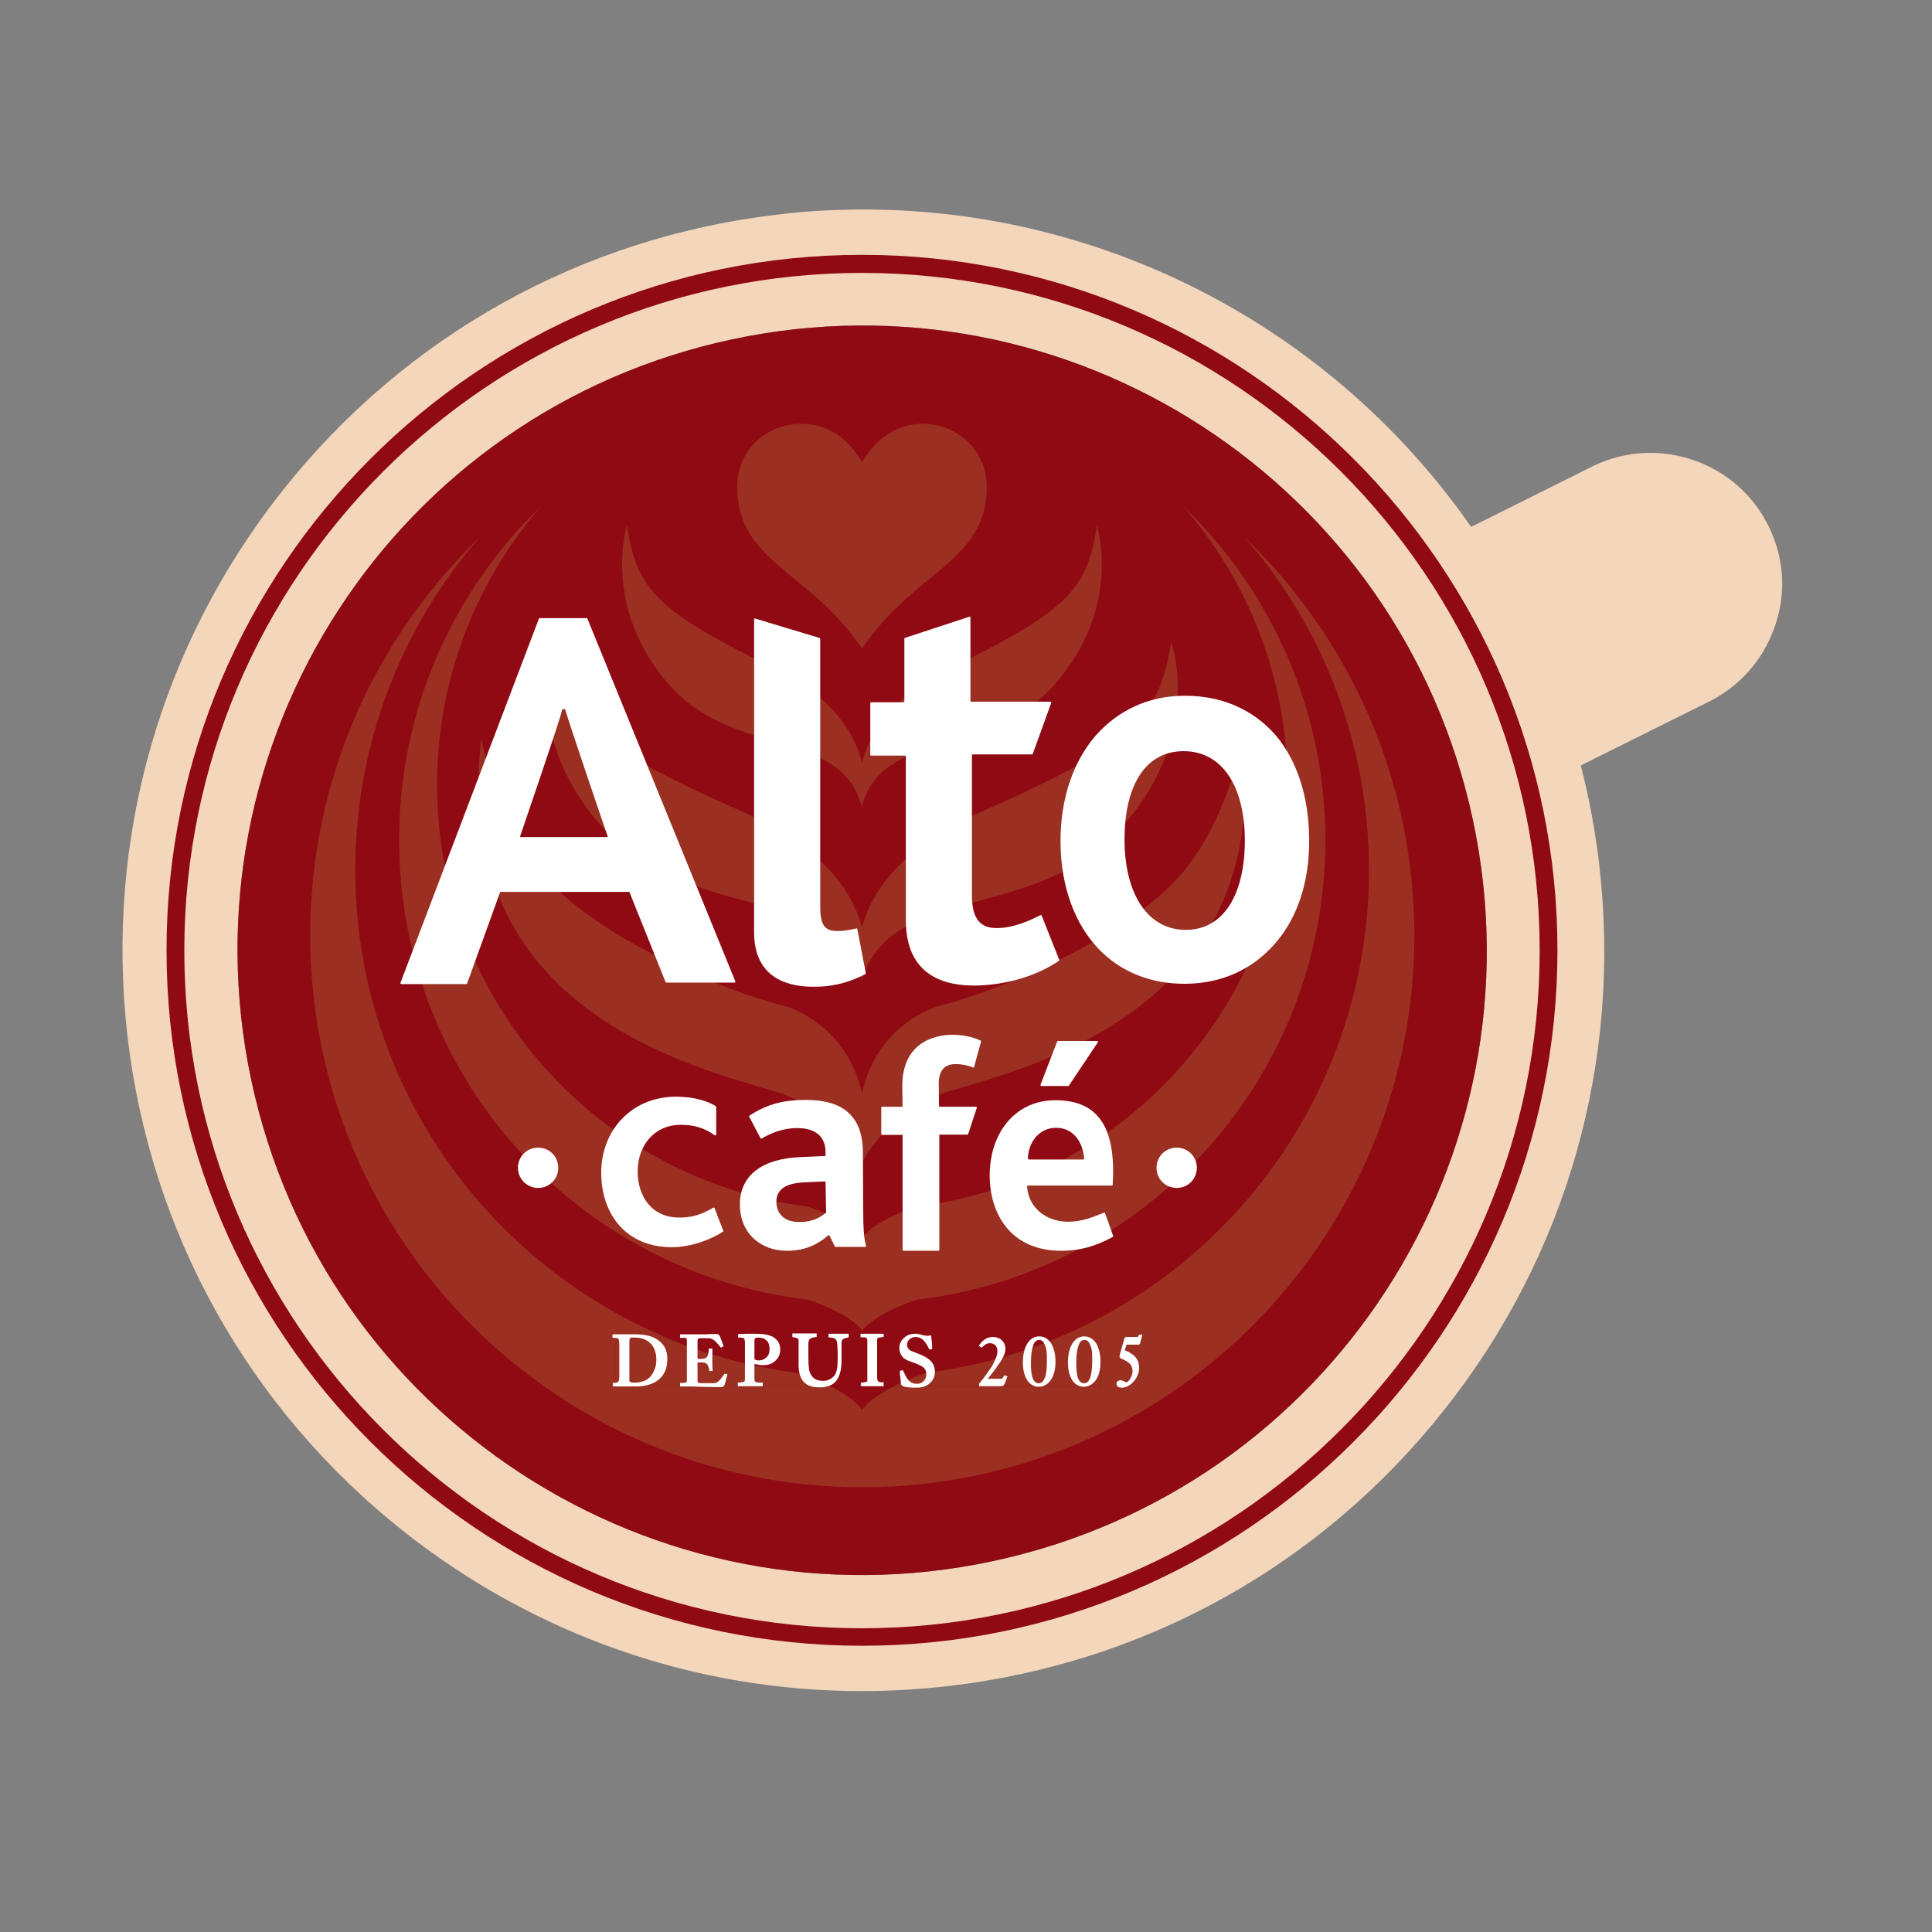 <?xml version="1.0" encoding="utf-8"?>
<!-- Generator: Adobe Illustrator 19.2.1, SVG Export Plug-In . SVG Version: 6.00 Build 0)  -->
<svg version="1.1" id="layer" xmlns="http://www.w3.org/2000/svg" xmlns:xlink="http://www.w3.org/1999/xlink" x="0px" y="0px"
	 viewBox="0 0 652 652" style="enable-background:new 0 0 652 652;" xml:space="preserve">
<rect x="0" y="0" width="652" height="652" fill="#808080" stroke="none"/>
<style type="text/css">
	.st0{fill:#F4D6BB;}
	.st1{fill:#900A13;}
	.st2{fill:#9B2F21;}
	.st3{clip-path:url(#SVGID_2_);fill:#9B2F21;}
	.st4{fill:#FFFFFF;}
</style>
<path class="st0" d="M597.2,178.3l-0.6-1.2l0,0c-5.1-10.1-13.8-17.8-24.5-21.6c-11.1-4-23.1-3.5-33.9,1.5l-41.7,20.8l-0.6-0.8
	C449.1,110.4,372.7,70.7,291.5,70.7c-9.6,0-19.3,0.5-28.9,1.7c-66.3,7.7-125.7,40.8-167.2,93.1c-41.4,52.3-60,117.7-52.4,184
	c7.7,66.3,40.8,125.7,93.1,167.2c44.6,35.3,98.7,54,154.7,54c9.7,0,19.5-0.6,29.3-1.7c66.3-7.7,125.7-40.7,167.2-93.1
	c41.5-52.3,60.1-117.7,52.4-184.1c-1.3-11.1-3.3-22-6-32.6l-0.2-0.9l42.4-21.1c10.7-5.1,18.8-14,22.8-25.1
	C602.8,201.1,602.3,189.1,597.2,178.3 M334.8,526.9c-113.9,24.2-225.8-48.5-250-162.4c-24.2-113.9,48.5-225.8,162.4-250
	C361,90.3,472.9,163,497.1,276.9C521.3,390.8,448.7,502.7,334.8,526.9"/>
<path class="st1" d="M334.8,526.9c-113.9,24.2-225.8-48.5-250-162.4c-24.2-113.9,48.5-225.8,162.4-250
	C361,90.3,472.9,163,497.1,276.9C521.3,390.8,448.7,502.7,334.8,526.9"/>
<path class="st1" d="M290.9,555.4c-129.4,0-234.7-105.3-234.7-234.7C56.2,191.3,161.5,86,290.9,86c129.4,0,234.7,105.3,234.7,234.7
	C525.6,450.1,420.3,555.4,290.9,555.4 M290.9,92.1c-126.1,0-228.7,102.6-228.7,228.7c0,126.1,102.6,228.7,228.7,228.7
	c126.1,0,228.7-102.6,228.7-228.7C519.6,194.6,417,92.1,290.9,92.1"/>
<g>
	<path class="st2" d="M420.1,181.4c26.1,30,41.9,69.3,41.9,112.2c0,71-43.3,132-104.9,157.8h14.4v16.3H302c-4.2,2.1-8.6,4.8-11,8.1
		c-2.5-3.2-6.8-6-11-8.1h-72.2v-16.3h17.1c-61.7-25.9-105-86.8-105-157.8c0-42.9,15.8-82.1,41.9-112.2
		c-35.2,33.9-57.1,81.5-57.1,134.2c0,102.9,83.4,186.3,186.3,186.3c102.6,0,185.8-82.9,186.3-185.4v-1.8
		C477,262.3,455.1,215.1,420.1,181.4"/>
</g>
<g>
	<defs>
		<path id="SVGID_1_" d="M207.7,451.4v16.3h72.2c-5.7-2.8-11-4.4-11-4.4c-15.4-2-30.2-6-44.1-11.8H207.7z M357.1,451.4
			c-13.9,5.8-28.7,9.9-44.1,11.8h0c0,0-5.3,1.6-11,4.4h69.5v-16.3H357.1z"/>
	</defs>
	<clipPath id="SVGID_2_">
		<use xlink:href="#SVGID_1_"  style="overflow:visible;"/>
	</clipPath>
	<rect x="207.7" y="451.4" class="st3" width="163.7" height="16.3"/>
</g>
<g>
	<path class="st2" d="M399.3,170.8c21.9,25.2,35.2,58.1,35.2,94.1c0,73-54.5,133.3-125,142.3c0,0-13.7,4.1-18.5,10.5
		c-4.8-6.3-18.5-10.5-18.5-10.5h0c-70.5-9.1-125-69.3-125-142.3c0-36,13.3-68.9,35.1-94.1c-29.5,28.4-47.9,68.4-47.9,112.6
		c0,80.1,60.2,146.1,137.9,155.2h-0.1c0,0,13.7,4.1,18.5,10.5c4.8-6.3,18.5-10.5,18.5-10.5h-0.1c77.6-9.1,137.9-75.1,137.9-155.2
		C447.2,239.2,428.8,199.3,399.3,170.8"/>
	<path class="st2" d="M419.3,249.3c0,0-5.4,30.9-24,49.3c-20.2,20.1-59.2,36.1-78.8,41c0,0-20.6,5.7-25.6,29.5
		c-5.1-23.8-25.7-29.5-25.7-29.5c-19.6-4.8-58.6-20.8-78.8-41c-18.5-18.4-24-49.3-24-49.3c-10.7,92.1,72.6,110.9,99.6,119.2
		c20.2,6.2,28.8,24.1,28.8,24.1s8.5-17.9,28.8-24.1C346.7,360.2,430,341.4,419.3,249.3"/>
	<path class="st2" d="M395.3,216.7c-4.2,24.3-10.7,33.8-63.6,57c-28.1,12.3-37.8,27.7-40.8,39.4c-3-11.7-12.7-27.1-40.8-39.4
		c-52.8-23.1-59.4-32.7-63.6-57c0,0-11.5,32.8,18.6,64.4c28.6,29.9,76.6,17.6,85.7,49.4l0.1,0.2v0v0l0.1-0.2
		c9.2-31.8,57.2-19.5,85.7-49.4C406.9,249.5,395.3,216.7,395.3,216.7"/>
	<path class="st2" d="M370.2,177.3c-3.2,20.3-8.2,28.2-48.3,47.5c-21.4,10.3-28.8,23.1-31,32.8c-2.2-9.7-9.6-22.6-31-32.8
		c-40.1-19.3-45.2-27.3-48.3-47.5c0,0-8.8,27.3,14.1,53.7c21.7,24.9,58.2,14.7,65.1,41.2l0,0.2l0-0.2c7-26.5,43.4-16.3,65.1-41.2
		C379,204.7,370.2,177.3,370.2,177.3"/>
	<path class="st2" d="M311.7,143h-0.5c-7.5,0.1-15.3,4.1-20.3,13.1c-4.9-9-12.7-13-20.2-13.1h-0.7c-11,0.2-21.2,8.5-21.2,21.3
		c0,25.6,24.5,28.3,42.1,54.6c17.6-26.3,42.1-29.1,42.1-54.6C333,151.5,322.7,143.2,311.7,143"/>
</g>
<g>
	<path class="st4" d="M190.7,239.3h-0.9c-1,4.3-13.3,40-14.3,43l0.2,0.2h29.2l0.2-0.2C204,279.3,191.8,243.3,190.7,239.3
		 M224.6,331.4L212.4,301h-43.6l-11.2,31l-0.2,0.1h-22.1l-0.2-0.3l46.8-123.1l0.2-0.1H198l0.2,0.1l50,122.6l-0.2,0.3h-23.2
		L224.6,331.4"/>
	<path class="st4" d="M274.9,333c-14.7,0.1-20.3-7.6-20.4-17.9V208.9l0.2-0.2l21.9,6.6l0.2,0.2v90.3c0,6.1,1.3,8.5,6,8.4
		c1.5,0,3.3-0.2,6.3-0.9l0.2,0.1l2.9,15.1l-0.1,0.2C285.6,332.1,279.9,333,274.9,333"/>
	<path class="st4" d="M329.1,332.6c-17.1,0.1-23.3-9.1-23.4-21.8v-55.6l-0.2-0.2h-11.6l-0.2-0.2v-17.6l0.2-0.2H305l0.2-0.2v-21.3
		l0.1-0.2l21.9-7.2l0.3,0.2v28.3l0.2,0.2h26.9l0.2,0.3l-6.3,17.4l-0.2,0.1h-20.1l-0.2,0.2v47.8c0.1,7.3,2.7,10.7,8.5,10.6
		c5.5,0,11.2-2.6,14.7-4.4l0.3,0.1l6,15.1l-0.1,0.2C348.9,330.1,337.8,332.5,329.1,332.6"/>
	<path class="st4" d="M399.3,253.5c-13.5,0.1-19.9,12.8-19.8,30.1c0.1,18.1,7.8,30.3,20.8,30.2c13.3-0.1,19.9-13,19.8-30.5
		C420,265.3,412.4,253.4,399.3,253.5 M430.3,318.4c-7.4,8.5-17.6,13.5-30.2,13.6c-11.7,0.1-21.7-4-29-11.4
		c-8.4-8.6-13.1-21.4-13.2-36.3c-0.1-14.6,4.2-27.2,11.9-36.1c7.4-8.3,17.4-13.3,29.7-13.4c12.9-0.1,23.4,4.7,30.9,13.2
		c7.3,8.6,11.3,20.8,11.4,35C442,297.1,438,309.7,430.3,318.4"/>
	<path class="st4" d="M227,420.9c-15.8,0.1-24-11.2-24.1-24.9c-0.1-14.8,10.5-25.8,25-25.9c6.5,0,10.9,1.5,13.7,3.2l0.1,0.1v9.6
		l-0.4,0.2c-3.3-2.4-7-3.7-11.9-3.6c-8.3,0.1-14.2,6.7-14.2,15.7c0,8.3,4.6,15.7,14.3,15.6c4.5,0,8-1.4,11.3-3.4l0.3,0.1l3,7.8
		l0,0.2C240.1,418.2,233.6,420.8,227,420.9"/>
	<path class="st4" d="M278.6,398.9l-0.2-0.2l-6.8,0.3c-6.7,0.3-9.6,2.5-9.6,6.7c0.1,4,2.8,6.8,8,6.7c4.3,0,7-1.7,8.7-3.1l0.1-0.1
		L278.6,398.9z M281.8,420.8l-1.9-3.9l-0.3-0.1c-3.1,2.8-7.5,5.3-13.9,5.3c-8.9,0.1-16-5.9-16-15.5c-0.1-10.1,7.8-15.6,20.3-16.1
		l8.6-0.4l0-1.2c0-6-4.2-8.2-9.6-8.2c-4.9,0-9,1.8-12.1,3.6l-0.2-0.1l-3.9-7.4l0-0.2c6.4-4.3,12.4-5.4,18.9-5.4
		c12-0.1,19.4,4.8,19.5,17.5l0.1,19.2c0,6.8,0.3,10.4,1,12.7l-0.1,0.2h-10.1L281.8,420.8"/>
	<path class="st4" d="M328.7,360.2l-0.2,0.1c-1.9-0.8-4-1.2-6-1.2c-3.9,0-5.7,2.4-5.7,6.6l0.1,7.6l0.2,0.2h12.4l0.2,0.2l-3,9.1
		l-0.2,0.1h-9.5v39l-0.2,0.2h-12l-0.2-0.2V383h-7l-0.2-0.2v-9.1l0.2-0.2h6.8l0.2-0.2l-0.1-6.6c-0.1-14.4,10.2-17.5,17.1-17.5
		c2.5,0,6.3,0.5,9.4,2l0.1,0.2L328.7,360.2z"/>
	<path class="st4" d="M360.5,366.5h-9.2l-0.2-0.3l5.7-14.8l0.2-0.1h13.4l0.2,0.3l-9.9,14.8L360.5,366.5 M356.4,380.6
		c-5.9,0-9.5,5.2-9.5,10.5l0.2,0.2h18.6l0.2-0.2C365.5,385.9,362.6,380.6,356.4,380.6 M346.8,400.1l-0.2,0.2c0.4,7.1,6.3,12,13.8,12
		c4.6,0,7.8-1.3,12.3-3.1l0.2,0.1l2.8,7.9l-0.1,0.2c-6.2,3.4-11.6,4.7-17.3,4.7c-17,0.1-24.2-12.2-24.3-25.2
		c-0.1-13.9,8-25.4,21.9-25.6c14.8-0.1,20.8,9.2,19.6,28.6l-0.2,0.2H346.8z"/>
	<path class="st4" d="M174.8,394.1c0-3.8,3-6.8,6.8-6.8c3.8,0,6.8,3,6.8,6.8c0,3.8-3,6.8-6.8,6.8
		C177.9,400.9,174.8,397.9,174.8,394.1"/>
	<path class="st4" d="M390.3,394.1c0-3.8,3-6.8,6.8-6.8c3.8,0,6.8,3,6.8,6.8c0,3.8-3,6.8-6.8,6.8
		C393.3,400.9,390.3,397.9,390.3,394.1"/>
</g>
<g>
	<path class="st4" d="M225.2,458.6c0,3-0.9,5.3-2.8,6.9c-1.9,1.6-4.5,2.4-8,2.4h-7.6v-1.2c1,0,1.6-0.1,1.8-0.4
		c0.1-0.1,0.2-0.3,0.3-0.6c0-0.3,0.1-0.7,0.1-1.3v-10.6c0-1-0.1-1.7-0.3-2c-0.2-0.2-0.7-0.3-1.5-0.3h-0.5v-1.2h7.9
		c3.3,0,6,0.7,7.8,2.2C224.3,453.9,225.2,455.9,225.2,458.6z M221.5,458.9c0-2.3-0.7-4.2-1.9-5.5c-1.3-1.3-3.1-2-5.5-2
		c-0.4,0-0.7,0-0.9,0c-0.2,0-0.4,0.1-0.5,0.2c-0.2,0.1-0.3,0.5-0.3,1.1V465c0,0.5,0,0.9,0,1c0,0.1,0.1,0.2,0.2,0.3
		c0.2,0.2,0.7,0.3,1.4,0.3c1,0,1.9-0.1,2.5-0.3c0.7-0.2,1.3-0.4,1.9-0.8c1-0.7,1.8-1.6,2.2-2.7C221.2,461.7,221.5,460.4,221.5,458.9
		z"/>
	<path class="st4" d="M245.5,463.7l-0.7,2.7c-0.1,0.5-0.2,0.8-0.3,0.9c0,0.1-0.1,0.3-0.2,0.4c-0.1,0.1-0.2,0.2-0.4,0.3
		c-0.2,0.1-0.5,0.1-0.8,0.1l-0.3,0l-2.2,0l-4.4-0.1l-2.5-0.1h-4.2v-1.2c0.4,0,0.8,0,1.1,0c0.3,0,0.5-0.1,0.7-0.1
		c0.2,0,0.3-0.1,0.4-0.2c0,0,0.1-0.2,0.1-0.5c0-0.3,0-0.8,0-1.6v-11.6c0-0.6-0.1-1-0.2-1.1c-0.1-0.1-0.3-0.1-0.6-0.1
		c-0.3,0-0.8,0-1.5,0v-1.2h6c0.9,0,1.6,0,2.2,0c2.2-0.1,3.4-0.1,3.5-0.1l0.5,0c0.4,0,0.6,0.1,0.8,0.2c0.2,0.1,0.4,0.4,0.5,0.7
		l1.2,3.2l-0.9,0.5c-1.2-1.5-2.1-2.4-2.6-2.7c-0.5-0.3-1.1-0.5-1.8-0.5H237c-0.4,0-0.7,0-0.9,0c-0.2,0-0.3,0.1-0.4,0.1
		c-0.1,0.1-0.2,0.3-0.3,0.6v5.8c0,0.3,0,0.4,0,0.5c0,0,0.2,0,0.4,0h0.8c0.9,0,1.5-0.2,1.9-0.6c0.2-0.2,0.4-0.6,0.5-1.1
		c0.1-0.5,0.2-1.1,0.2-1.8h1.2v4l0,1.7l0.1,1.9h-1.1c-0.2-1.3-0.5-2.1-0.9-2.4c-0.3-0.4-0.9-0.5-1.6-0.5h-1.3c-0.1,0-0.1,0-0.2,0
		c0,0,0,0,0,0l0,0.3v5.8c0,0.3,0.1,0.6,0.2,0.7c0.1,0.1,0.7,0.2,1.6,0.2h0.2h0.4h3c0.6,0,1.1-0.2,1.5-0.5c0.5-0.4,1.2-1.2,2.2-2.7
		L245.5,463.7z"/>
	<path class="st4" d="M263.3,455.4c0,1.5-0.5,2.8-1.6,3.8c-1.1,1-2.4,1.5-4.1,1.5c-0.3,0-0.5,0-0.8,0c-0.3,0-0.4-0.1-0.6-0.1
		l-1.6-0.3v4.8c0,0.7,0.1,1.1,0.3,1.2c0.2,0.2,0.8,0.3,1.8,0.3h0.7v1.2l-2.7,0l-1.5,0l-3.7,0h-0.5v-1.2c0.4,0,0.8,0,1-0.1
		c0.3,0,0.5-0.1,0.8-0.1c0.2,0,0.4-0.1,0.4-0.2c0.1,0,0.1-0.2,0.2-0.6c0-0.3,0-1,0-2V463v-9.9c0-0.6-0.1-1.1-0.3-1.4
		c-0.3-0.2-0.7-0.3-1.4-0.3h-0.6v-1.2l3.2-0.1l1.9,0c1.9,0,3.4,0.1,4.4,0.3c1,0.2,1.8,0.5,2.5,0.9c0.7,0.5,1.3,1.1,1.7,1.8
		C263.1,453.8,263.3,454.5,263.3,455.4z M259.7,455.2c0-1.2-0.3-2.2-1-2.8c-0.7-0.7-1.6-1-2.8-1c-0.5,0-0.9,0.1-1,0.2
		c-0.2,0.2-0.3,0.5-0.3,0.9v6.2l0.6,0.3c0.2,0,0.4,0.1,0.5,0.1c0.1,0,0.2,0,0.4,0c1.1,0,1.9-0.4,2.6-1.1
		C259.4,457.4,259.7,456.5,259.7,455.2z"/>
	<path class="st4" d="M286.2,451.4c-0.7,0.1-1.2,0.2-1.5,0.4c-0.3,0.2-0.5,0.4-0.6,0.6c-0.1,0.1-0.1,0.3-0.1,0.6l0,2.5v3.5
		c0,3.2-0.6,5.5-1.8,7c-1.2,1.5-3.1,2.2-5.7,2.2c-2.4,0-4.2-0.6-5.3-1.9c-1.1-1.2-1.7-3.1-1.7-5.8v-7.2c0-0.5,0-0.8,0-1.1
		c-0.1-0.2-0.1-0.4-0.3-0.5c-0.2-0.2-0.8-0.3-1.8-0.5v-1.2h8.2v1.2c-1.1,0.1-1.8,0.3-2.1,0.5c-0.2,0.1-0.3,0.2-0.4,0.4
		c0,0.1-0.1,0.2-0.2,0.5c0,0.3-0.1,0.5-0.1,0.8c0,0.3,0,0.5,0,0.6l0,3.1v1c0,1.7,0.1,2.9,0.2,3.7c0.1,0.8,0.3,1.4,0.5,1.8
		c0.4,0.8,0.9,1.4,1.6,1.8c0.7,0.4,1.5,0.6,2.6,0.6c0.7,0,1.4-0.1,2.1-0.4c0.6-0.3,1.2-0.7,1.6-1.2c0.5-0.5,0.8-1.2,1-2.1
		c0.2-0.9,0.3-2.3,0.3-4.4c0-0.4,0-1,0-1.5c0-0.6-0.1-1.2-0.1-1.9c0-0.9-0.1-1.5-0.2-1.8c-0.1-0.5-0.4-0.8-0.7-1
		c-0.3-0.2-1-0.3-2.1-0.4v-1.2h6.8V451.4z"/>
	<path class="st4" d="M298.3,467.8h-7.8v-1.2c0.5,0,0.8,0,1.1-0.1c0.3-0.1,0.5-0.1,0.6-0.1c0.3-0.1,0.4-0.1,0.5-0.2c0,0,0-0.1,0-0.3
		l0-1.6v-11.8c0-0.5-0.1-0.8-0.3-1c-0.2-0.2-0.7-0.2-1.5-0.2h-0.5v-1.2h7.8v1.1c-1,0.1-1.7,0.2-1.9,0.3c-0.2,0.1-0.3,0.3-0.3,0.6
		v12.2c0,1,0.1,1.6,0.3,1.8c0.2,0.2,0.6,0.4,1.1,0.4l0.2,0h0.6V467.8z"/>
	<path class="st4" d="M315.5,462.8c0,1.6-0.5,2.9-1.6,3.9c-1.1,1-2.5,1.6-4.3,1.6c-0.8,0-1.3,0-1.6,0c-0.3,0-0.7-0.1-1.3-0.1
		c-1-0.1-1.6-0.3-2-0.4c-0.2-0.1-0.3-0.2-0.5-0.4c-0.1-0.2-0.2-0.5-0.2-0.8l-0.1-1.3l-0.1-0.8c-0.1-0.3-0.1-0.6-0.1-0.9
		c0-0.3,0-0.6,0-1l1-0.2c0.8,1.8,1.5,3.1,2.2,3.7c0.7,0.6,1.5,0.9,2.5,0.9c1,0,1.7-0.3,2.3-0.9c0.6-0.6,0.9-1.4,0.9-2.3
		c0-0.8-0.2-1.5-0.7-2.1c-0.5-0.5-1.6-1.1-3.2-1.7l-0.6-0.2c-0.6-0.2-1.1-0.4-1.6-0.6c-0.5-0.2-0.8-0.4-1.1-0.6
		c-0.3-0.2-0.6-0.4-0.8-0.7c-0.2-0.2-0.4-0.5-0.6-0.9c-0.3-0.6-0.5-1.3-0.5-2c0-1.4,0.5-2.6,1.6-3.5c1-1,2.3-1.4,3.8-1.4
		c0.3,0,0.7,0,1,0.1c0.3,0.1,0.8,0.2,1.3,0.3c0.3,0.1,0.6,0.2,1,0.2c0.3,0.1,0.7,0.1,0.9,0.1l0.3,0l0.8-0.2l0.3,2.5l0.1,2.2l-1,0.1
		c-0.7-1.6-1.5-2.7-2.2-3.3c-0.7-0.6-1.5-0.9-2.4-0.9c-0.9,0-1.5,0.3-2.1,0.8c-0.5,0.5-0.8,1.1-0.8,1.9c0,0.2,0,0.4,0.1,0.5
		c0,0.1,0.1,0.3,0.2,0.5c0.2,0.3,0.4,0.5,0.6,0.7c0.4,0.3,1.2,0.6,2.3,1l1,0.4c1.8,0.7,3.1,1.5,3.9,2.4
		C315,460.3,315.5,461.4,315.5,462.8z"/>
	<path class="st4" d="M340,464.5l-0.9,2.3L339,467c-0.1,0.2-0.2,0.4-0.4,0.6c-0.2,0.1-0.4,0.2-0.8,0.2h-7.4V467
		c1.1-1.4,2.1-2.6,2.9-3.8c0.8-1.1,1.5-2.1,1.9-3c0.9-1.7,1.4-3,1.4-4.1c0-0.9-0.2-1.6-0.7-2.1c-0.5-0.5-1.1-0.7-1.9-0.7
		c-0.4,0-0.9,0.1-1.2,0.3c-0.4,0.2-0.9,0.6-1.5,1.2l-1-0.6c0.4-0.6,0.7-1,1.1-1.4c0.4-0.4,0.8-0.7,1.1-0.9c0.8-0.5,1.7-0.7,2.6-0.7
		c1.2,0,2.2,0.4,3,1.1c0.4,0.4,0.7,0.8,0.9,1.3c0.2,0.5,0.3,1,0.3,1.6c0,0.8-0.2,1.6-0.7,2.6c-0.2,0.5-0.6,1.1-1,1.8
		c-0.5,0.7-1.1,1.6-1.9,2.7l-1.7,2.2c-0.6,0.7-0.9,1.1-0.9,1.1c0-0.1,0-0.1,0-0.2c0,0,0-0.1,0-0.1l0.7,0h3.7c0.4,0,0.6,0,0.7-0.1
		c0.1-0.1,0.2-0.2,0.4-0.5c0.1-0.2,0.2-0.4,0.3-0.6L340,464.5z"/>
	<path class="st4" d="M356.2,459.5c0,2.6-0.5,4.6-1.5,6.1c-1.1,1.6-2.5,2.4-4.2,2.4c-1.6,0-2.9-0.8-3.9-2.3
		c-0.9-1.5-1.4-3.4-1.4-5.9c0-2.6,0.5-4.8,1.5-6.4c1-1.6,2.3-2.4,4-2.4c1.7,0,3,0.8,4,2.3C355.7,455,356.2,457.1,356.2,459.5z
		 M353.3,459.2c0-1.2,0-2.2-0.1-3.1c-0.1-0.9-0.3-1.6-0.6-2.2c-0.4-1.1-1-1.7-1.9-1.7c-0.9,0-1.6,0.6-2,1.8c-0.5,1.3-0.8,3.3-0.8,6
		c0,2.4,0.2,4.2,0.7,5.3c0.4,1,1.1,1.5,2,1.5c0.9,0,1.5-0.6,2-1.8C353.1,463.8,353.3,461.9,353.3,459.2z"/>
	<path class="st4" d="M371.4,459.5c0,2.6-0.5,4.6-1.5,6.1c-1.1,1.6-2.5,2.4-4.2,2.4c-1.6,0-2.9-0.8-3.9-2.3
		c-0.9-1.5-1.4-3.4-1.4-5.9c0-2.6,0.5-4.8,1.5-6.4c1-1.6,2.3-2.4,4-2.4c1.7,0,3,0.8,4,2.3C370.9,455,371.4,457.1,371.4,459.5z
		 M368.6,459.2c0-1.2,0-2.2-0.1-3.1c-0.1-0.9-0.3-1.6-0.6-2.2c-0.4-1.1-1-1.7-1.9-1.7c-0.9,0-1.6,0.6-2,1.8c-0.5,1.3-0.8,3.3-0.8,6
		c0,2.4,0.2,4.2,0.7,5.3c0.4,1,1.1,1.5,2,1.5c0.9,0,1.5-0.6,2-1.8C368.3,463.8,368.6,461.9,368.6,459.2z"/>
	<path class="st4" d="M385.5,450.5l-0.7,2.7c-0.1,0.2-0.1,0.4-0.3,0.5c-0.1,0.1-0.3,0.1-0.5,0.1h-0.1h-3.1c-0.4,0-0.6,0-0.6,0
		c-0.1,0-0.1,0.1-0.1,0.2l-0.4,1.3l-0.1,0.2l0,0.2c0,0,0.1,0,0.2,0.1c0.1,0,0.3,0.1,0.5,0.2c0.2,0.1,0.3,0.1,0.5,0.2
		c0.1,0.1,0.4,0.2,0.8,0.5c0.9,0.5,1.6,1.2,2.1,2c0.5,0.8,0.7,1.8,0.7,2.9c0,0.5,0,0.9-0.1,1.3c-0.1,0.4-0.2,0.8-0.4,1.2
		c-0.3,0.8-0.8,1.6-1.5,2.3c-0.5,0.6-1.1,1-1.8,1.4c-0.7,0.4-1.4,0.5-2,0.5c-0.5,0-0.9-0.1-1.3-0.3c-0.3-0.2-0.5-0.6-0.5-1
		c0-0.2,0-0.3,0.1-0.5s0.1-0.3,0.3-0.4c0.3-0.2,0.6-0.3,0.9-0.3c0.4,0,0.8,0.1,1.3,0.4c0.4,0.2,0.6,0.3,0.7,0.3
		c0.4,0,0.8-0.4,1.3-1.2c0.5-0.8,0.8-1.6,0.8-2.6c0-0.8-0.2-1.5-0.6-2.1c-0.2-0.3-0.5-0.6-0.8-0.8c-0.4-0.3-0.8-0.5-1.3-0.8
		l-0.9-0.4c-0.3-0.1-0.5-0.3-0.6-0.4c-0.1-0.1-0.2-0.2-0.2-0.3l0.1-0.7l0.5-1.8l1-3.5c0.1-0.2,0.1-0.4,0.2-0.5
		c0.1-0.1,0.3-0.2,0.6-0.2h3.7c0.1,0,0.2-0.1,0.2-0.3l0.1-0.1l0.2-0.4H385.5z"/>
</g>
</svg>
